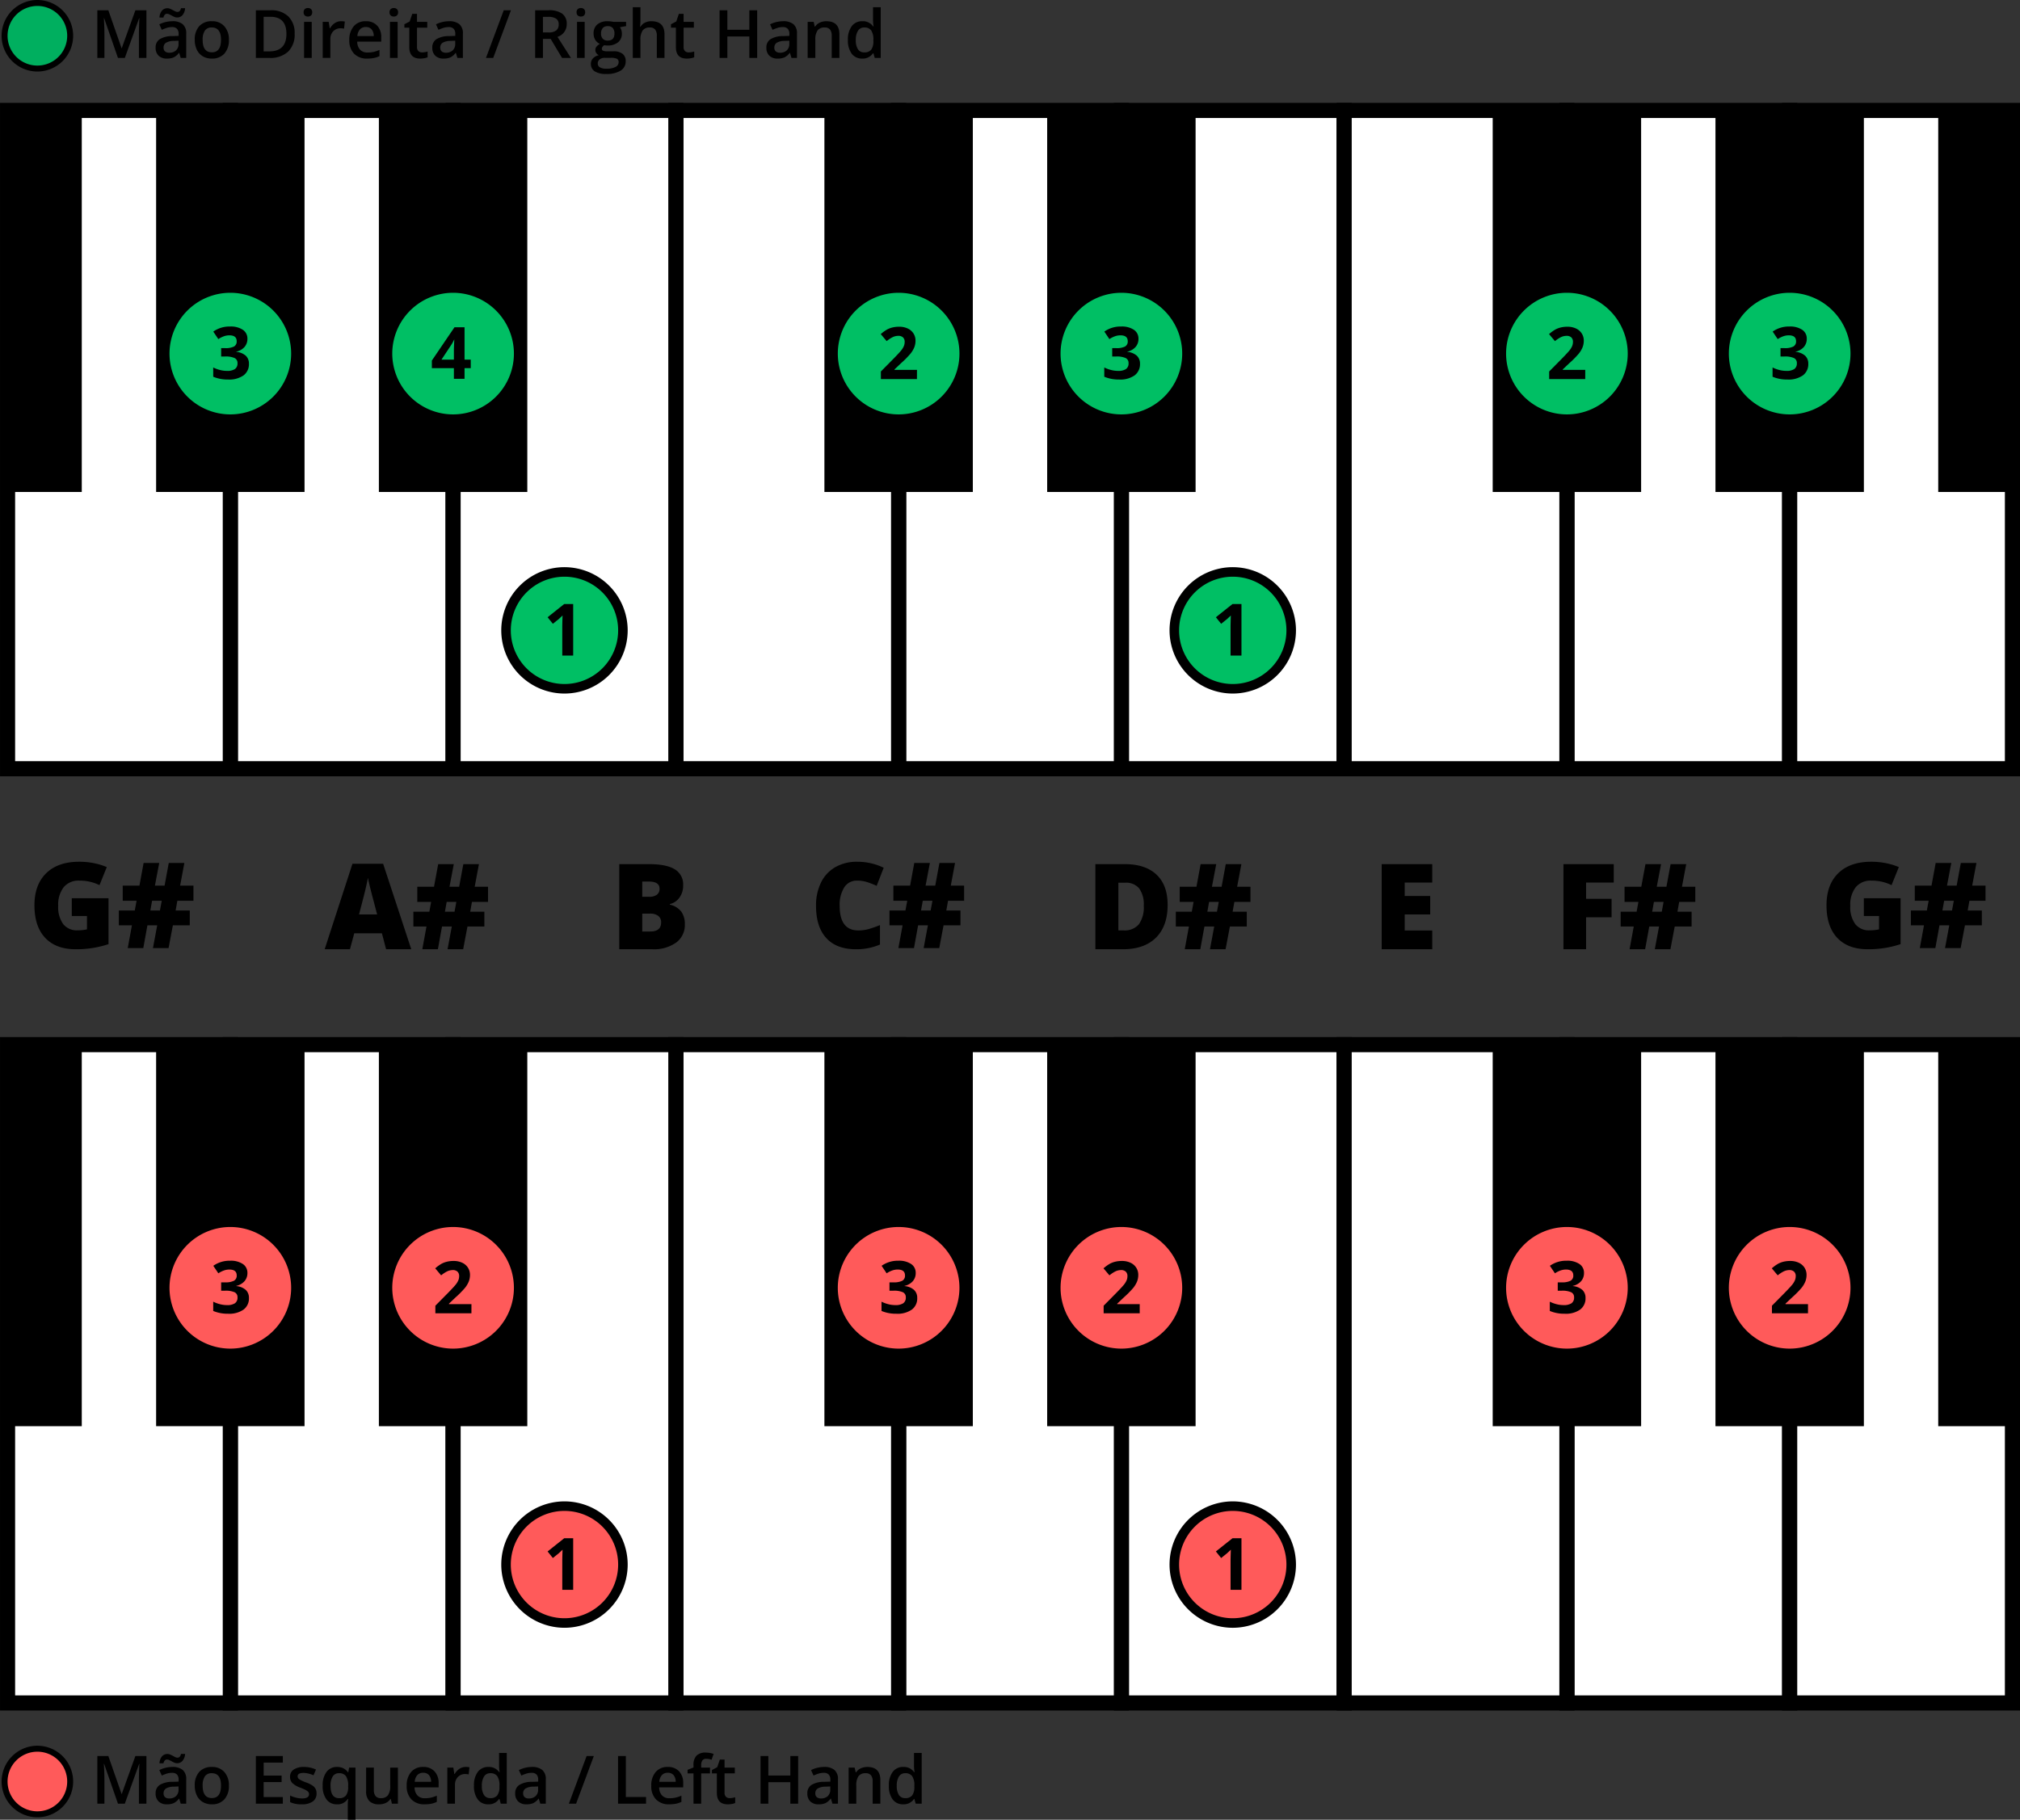 <svg xmlns="http://www.w3.org/2000/svg" width="580" height="522.614"><rect width="100%" height="100%" fill="#333333" stroke="none"/><g transform="translate(776.86 -673.109)"><circle cx="9.417" cy="9.417" r="9.417" transform="translate(-775.545 1175.334)" fill="#ff5a5a"/><path d="M-766.127 1176.19a8.561 8.561 0 0 1 8.561 8.561 8.561 8.561 0 0 1-8.561 8.561 8.561 8.561 0 0 1-8.561-8.561 8.561 8.561 0 0 1 8.561-8.561m0-1.712a10.284 10.284 0 0 0-10.273 10.273 10.284 10.284 0 0 0 10.273 10.273 10.285 10.285 0 0 0 10.273-10.273 10.285 10.285 0 0 0-10.273-10.273ZM-742.992 1191.116l-3.97-11.433h-.075q.159 2.547.159 4.775v6.658h-2.032v-13.69h3.156l3.8 10.89h.056l3.914-10.89h3.165v13.69h-2.153v-6.77q0-1.02.051-2.659t.089-1.986h-.075l-4.11 11.415ZM-724.967 1191.116l-.44-1.442h-.075a4.251 4.251 0 0 1-1.508 1.287 4.764 4.764 0 0 1-1.947.342 3.3 3.3 0 0 1-2.383-.824 3.079 3.079 0 0 1-.857-2.332 2.736 2.736 0 0 1 1.189-2.415 6.855 6.855 0 0 1 3.624-.89l1.788-.056v-.553a2.1 2.1 0 0 0-.463-1.484 1.9 1.9 0 0 0-1.438-.491 4.972 4.972 0 0 0-1.526.234 11.516 11.516 0 0 0-1.4.552l-.712-1.573a7.666 7.666 0 0 1 1.845-.669 8.48 8.48 0 0 1 1.891-.23 4.475 4.475 0 0 1 2.982.862 3.372 3.372 0 0 1 1.007 2.706v6.976Zm-1.049-11.621a1.929 1.929 0 0 1-.772-.163q-.379-.164-.745-.366a13.056 13.056 0 0 0-.711-.365 1.563 1.563 0 0 0-.665-.164q-.759 0-1.021 1.077h-1.142a3.33 3.33 0 0 1 .725-1.985 2.016 2.016 0 0 1 1.569-.683 1.988 1.988 0 0 1 .786.163 7.982 7.982 0 0 1 .749.366c.244.134.479.256.707.365a1.529 1.529 0 0 0 .661.164c.492 0 .824-.359.992-1.077h1.17a3.4 3.4 0 0 1-.72 1.962 1.991 1.991 0 0 1-1.583.706Zm-2.228 10.122a2.728 2.728 0 0 0 1.924-.669 2.428 2.428 0 0 0 .725-1.877v-.9l-1.329.056a4.536 4.536 0 0 0-2.261.52 1.576 1.576 0 0 0-.707 1.418 1.383 1.383 0 0 0 .412 1.072 1.767 1.767 0 0 0 1.236.38ZM-711.137 1185.919a5.653 5.653 0 0 1-1.3 3.961 4.663 4.663 0 0 1-3.623 1.423 4.963 4.963 0 0 1-2.566-.656 4.323 4.323 0 0 1-1.714-1.882 6.4 6.4 0 0 1-.6-2.846 5.616 5.616 0 0 1 1.292-3.933 4.689 4.689 0 0 1 3.643-1.414 4.564 4.564 0 0 1 3.558 1.447 5.593 5.593 0 0 1 1.31 3.9Zm-7.538 0q0 3.587 2.65 3.586 2.622 0 2.622-3.586 0-3.549-2.641-3.549a2.249 2.249 0 0 0-2.008.918 4.663 4.663 0 0 0-.623 2.631ZM-695.65 1191.116h-7.744v-13.69h7.744v1.892h-5.506v3.726H-696v1.873h-5.16v4.3h5.506ZM-685.968 1188.166a2.712 2.712 0 0 1-1.1 2.327 5.293 5.293 0 0 1-3.165.81 7.477 7.477 0 0 1-3.324-.627v-1.9a8.154 8.154 0 0 0 3.4.842q2.031 0 2.032-1.226a.973.973 0 0 0-.225-.656 2.693 2.693 0 0 0-.739-.543 12.879 12.879 0 0 0-1.433-.636 6.645 6.645 0 0 1-2.421-1.386 2.567 2.567 0 0 1-.632-1.8 2.363 2.363 0 0 1 1.073-2.065 5.083 5.083 0 0 1 2.916-.735 8.259 8.259 0 0 1 3.455.74l-.711 1.657a7.691 7.691 0 0 0-2.819-.693q-1.742 0-1.741.993a1 1 0 0 0 .454.824 9.916 9.916 0 0 0 1.98.927 9.081 9.081 0 0 1 1.864.908 2.716 2.716 0 0 1 .861.951 2.753 2.753 0 0 1 .275 1.288ZM-680.116 1191.3a3.584 3.584 0 0 1-3.006-1.409 6.32 6.32 0 0 1-1.086-3.938 6.32 6.32 0 0 1 1.1-3.956 3.638 3.638 0 0 1 3.043-1.428 4.091 4.091 0 0 1 1.747.361 3.659 3.659 0 0 1 1.381 1.184h.075l.243-1.357h1.826v14.963H-677v-4.392c0-.275.012-.565.038-.871s.047-.54.065-.7h-.121a3.394 3.394 0 0 1-3.098 1.543Zm.628-1.76a2.331 2.331 0 0 0 1.989-.8 4 4 0 0 0 .6-2.42v-.347a4.746 4.746 0 0 0-.622-2.762 2.333 2.333 0 0 0-2.009-.843 2.022 2.022 0 0 0-1.8.936 4.879 4.879 0 0 0-.618 2.688q.006 3.55 2.46 3.551ZM-664.338 1191.116l-.309-1.358h-.113a3.122 3.122 0 0 1-1.306 1.133 4.364 4.364 0 0 1-1.933.412 3.8 3.8 0 0 1-2.809-.936 3.882 3.882 0 0 1-.927-2.838v-6.769h2.219v6.386a2.766 2.766 0 0 0 .487 1.783 1.855 1.855 0 0 0 1.526.6 2.427 2.427 0 0 0 2.036-.829 4.564 4.564 0 0 0 .651-2.776v-5.159h2.21v10.356ZM-654.947 1191.3a5.011 5.011 0 0 1-3.778-1.409 5.351 5.351 0 0 1-1.362-3.881 5.866 5.866 0 0 1 1.264-3.989 4.365 4.365 0 0 1 3.474-1.452 4.271 4.271 0 0 1 3.24 1.246 4.761 4.761 0 0 1 1.189 3.427v1.189h-6.9a3.4 3.4 0 0 0 .814 2.317 2.838 2.838 0 0 0 2.163.81 7.943 7.943 0 0 0 1.709-.173 9.053 9.053 0 0 0 1.7-.576v1.789a6.788 6.788 0 0 1-1.63.543 10.005 10.005 0 0 1-1.883.159Zm-.4-9.064a2.207 2.207 0 0 0-1.681.665 3.168 3.168 0 0 0-.754 1.938h4.7a2.872 2.872 0 0 0-.618-1.943 2.115 2.115 0 0 0-1.649-.657ZM-643.167 1180.572a5.317 5.317 0 0 1 1.095.094l-.215 2.051a4.152 4.152 0 0 0-.974-.113 2.813 2.813 0 0 0-2.139.862 3.11 3.11 0 0 0-.82 2.238v5.412h-2.2v-10.356h1.723l.29 1.825h.112a4.1 4.1 0 0 1 1.344-1.47 3.2 3.2 0 0 1 1.784-.543ZM-636.66 1191.3a3.605 3.605 0 0 1-3.024-1.405 6.312 6.312 0 0 1-1.086-3.942 6.329 6.329 0 0 1 1.1-3.965 3.64 3.64 0 0 1 3.048-1.419 3.572 3.572 0 0 1 3.109 1.508h.112a13.207 13.207 0 0 1-.159-1.761v-3.773h2.21v14.57h-1.723l-.384-1.358h-.1a3.52 3.52 0 0 1-3.103 1.545Zm.59-1.779a2.4 2.4 0 0 0 1.976-.763 4.023 4.023 0 0 0 .637-2.477v-.309a4.644 4.644 0 0 0-.637-2.781 2.363 2.363 0 0 0-1.994-.824 2.024 2.024 0 0 0-1.789.941 4.819 4.819 0 0 0-.627 2.683 4.7 4.7 0 0 0 .608 2.626 2.054 2.054 0 0 0 1.826.907ZM-621.725 1191.116l-.44-1.442h-.075a4.249 4.249 0 0 1-1.507 1.287 4.769 4.769 0 0 1-1.948.342 3.3 3.3 0 0 1-2.383-.824 3.083 3.083 0 0 1-.857-2.332 2.734 2.734 0 0 1 1.19-2.415 6.851 6.851 0 0 1 3.623-.89l1.789-.056v-.553a2.1 2.1 0 0 0-.464-1.484 1.892 1.892 0 0 0-1.437-.491 4.967 4.967 0 0 0-1.526.234 11.593 11.593 0 0 0-1.4.552l-.712-1.573a7.681 7.681 0 0 1 1.845-.669 8.487 8.487 0 0 1 1.891-.23 4.48 4.48 0 0 1 2.983.862 3.372 3.372 0 0 1 1.006 2.706v6.976Zm-3.277-1.5a2.727 2.727 0 0 0 1.924-.669 2.425 2.425 0 0 0 .726-1.877v-.9l-1.33.056a4.542 4.542 0 0 0-2.261.52 1.576 1.576 0 0 0-.707 1.418 1.383 1.383 0 0 0 .412 1.072 1.767 1.767 0 0 0 1.238.381ZM-606.35 1177.426l-5.094 13.69h-2.078l5.1-13.69ZM-599.4 1191.116v-13.69h2.238v11.77h5.8v1.92ZM-584.72 1191.3a5.01 5.01 0 0 1-3.778-1.409 5.352 5.352 0 0 1-1.363-3.881 5.867 5.867 0 0 1 1.265-3.989 4.363 4.363 0 0 1 3.473-1.452 4.27 4.27 0 0 1 3.24 1.246 4.756 4.756 0 0 1 1.189 3.427v1.189h-6.9a3.4 3.4 0 0 0 .815 2.317 2.838 2.838 0 0 0 2.163.81 7.956 7.956 0 0 0 1.709-.173 9.045 9.045 0 0 0 1.7-.576v1.789a6.8 6.8 0 0 1-1.629.543 10.012 10.012 0 0 1-1.884.159Zm-.4-9.064a2.206 2.206 0 0 0-1.68.665 3.162 3.162 0 0 0-.754 1.938h4.7a2.862 2.862 0 0 0-.618-1.943 2.115 2.115 0 0 0-1.651-.657ZM-573 1182.426h-2.528v8.69h-2.21v-8.69h-1.7v-1.03l1.7-.674v-.674a3.765 3.765 0 0 1 .862-2.72 3.521 3.521 0 0 1 2.631-.885 7.027 7.027 0 0 1 2.285.384l-.581 1.667a5.065 5.065 0 0 0-1.554-.263 1.264 1.264 0 0 0-1.091.464 2.333 2.333 0 0 0-.342 1.39v.675H-573ZM-567.379 1189.524a5.342 5.342 0 0 0 1.611-.253v1.657a4.345 4.345 0 0 1-.941.267 6.466 6.466 0 0 1-1.194.108q-3.127 0-3.127-3.3v-5.581h-1.414v-.974l1.517-.805.749-2.191h1.357v2.3h2.95v1.666h-2.95v5.544a1.557 1.557 0 0 0 .4 1.175 1.455 1.455 0 0 0 1.042.387ZM-547.687 1191.116h-2.247v-6.171h-6.311v6.171h-2.238v-13.69h2.238v5.6h6.311v-5.6h2.247ZM-537.837 1191.116l-.44-1.442h-.075a4.249 4.249 0 0 1-1.507 1.287 4.769 4.769 0 0 1-1.948.342 3.3 3.3 0 0 1-2.383-.824 3.083 3.083 0 0 1-.857-2.332 2.734 2.734 0 0 1 1.19-2.415 6.851 6.851 0 0 1 3.623-.89l1.789-.056v-.553a2.1 2.1 0 0 0-.464-1.484 1.892 1.892 0 0 0-1.437-.491 4.972 4.972 0 0 0-1.526.234 11.593 11.593 0 0 0-1.4.552l-.712-1.573a7.681 7.681 0 0 1 1.845-.669 8.488 8.488 0 0 1 1.892-.23 4.479 4.479 0 0 1 2.982.862 3.372 3.372 0 0 1 1.006 2.706v6.976Zm-3.277-1.5a2.727 2.727 0 0 0 1.924-.669 2.425 2.425 0 0 0 .726-1.877v-.9l-1.33.056a4.542 4.542 0 0 0-2.261.52 1.578 1.578 0 0 0-.707 1.418 1.383 1.383 0 0 0 .412 1.072 1.767 1.767 0 0 0 1.236.381ZM-524.082 1191.116h-2.209v-6.368a2.788 2.788 0 0 0-.483-1.788 1.865 1.865 0 0 0-1.531-.59 2.435 2.435 0 0 0-2.041.824 4.547 4.547 0 0 0-.646 2.762v5.16h-2.2v-10.356h1.723l.309 1.357h.112a3.058 3.058 0 0 1 1.33-1.142 4.455 4.455 0 0 1 1.91-.4q3.726 0 3.726 3.793ZM-517.527 1191.3a3.607 3.607 0 0 1-3.025-1.405 6.312 6.312 0 0 1-1.086-3.942 6.336 6.336 0 0 1 1.1-3.965 3.641 3.641 0 0 1 3.048-1.419 3.571 3.571 0 0 1 3.109 1.508h.112a13.207 13.207 0 0 1-.159-1.761v-3.773h2.21v14.57h-1.723l-.384-1.358h-.1a3.518 3.518 0 0 1-3.102 1.545Zm.59-1.779a2.393 2.393 0 0 0 1.975-.763 4.023 4.023 0 0 0 .637-2.477v-.309a4.637 4.637 0 0 0-.637-2.781 2.362 2.362 0 0 0-1.994-.824 2.023 2.023 0 0 0-1.788.941 4.818 4.818 0 0 0-.628 2.683 4.7 4.7 0 0 0 .609 2.626 2.052 2.052 0 0 0 1.826.907Z"/><path fill="#fff" d="M-710.726 973.124h63.962v189.067h-63.962z"/><path d="M-644.593 1164.363h-68.3v-193.41h68.3Zm-63.962-4.344h59.619V975.3h-59.619Z"/><path fill="#fff" d="M-454.879 973.124h63.962v189.067h-63.962z"/><path d="M-388.745 1164.363h-68.306v-193.41h68.306Zm-63.962-4.344h59.619V975.3h-59.619Z"/><path fill="#fff" d="M-326.955 973.124h63.962v189.067h-63.962z"/><path d="M-260.821 1164.363h-68.306v-193.41h68.306Zm-63.962-4.344h59.618V975.3h-59.618Z"/><path fill="#fff" d="M-518.841 973.124h63.962v189.067h-63.962z"/><path d="M-452.707 1164.363h-68.305v-193.41h68.305Zm-63.962-4.344h59.618V975.3h-59.618Z"/><path d="M-476.186 973.124h42.615v109.58h-42.615z"/><path fill="#fff" d="M-774.688 973.124h63.962v189.067h-63.962z"/><path d="M-708.555 1164.363h-68.3v-193.41h68.3Zm-63.962-4.344h59.617V975.3h-59.619Z"/><path fill="#fff" d="M-582.803 973.124h63.962v189.067h-63.962z"/><path d="M-516.669 1164.363h-68.3v-193.41h68.3Zm-63.962-4.344h59.619V975.3h-59.619ZM-732.034 973.124h42.615v109.58h-42.615z"/><path fill="#fff" d="M-390.917 973.124h63.962v189.067h-63.962z"/><path d="M-324.783 1164.363h-68.305v-193.41h68.305Zm-63.962-4.344h59.618V975.3h-59.618Z"/><path fill="#fff" d="M-646.764 973.124h63.962v189.067h-63.962z"/><path d="M-580.631 1164.363h-68.3v-193.41h68.3Zm-63.962-4.344h59.619V975.3h-59.619ZM-348.262 973.124h42.615v109.58h-42.615z"/><path d="M-668.072 973.124h42.615v109.58h-42.615zM-540.148 973.124h42.615v109.58h-42.615zM-774.688 973.124h21.307v109.58h-21.307z"/><path fill="#fff" d="M-262.993 973.124h63.962v189.067h-63.962z"/><path d="M-196.86 1164.363h-68.305v-193.41h68.305Zm-63.961-4.344h59.621V975.3h-59.618Z"/><path d="M-284.3 973.124h42.615v109.58H-284.3zM-220.338 973.124h21.307v109.58h-21.307z"/><circle cx="16.437" cy="16.437" r="16.437" transform="translate(-279.43 1026.524)" fill="#ff5a5a"/><path d="M-262.993 1027.551a15.411 15.411 0 0 1 15.41 15.41 15.41 15.41 0 0 1-15.41 15.41 15.41 15.41 0 0 1-15.41-15.41 15.41 15.41 0 0 1 15.41-15.41m0-2.054a17.483 17.483 0 0 0-17.464 17.464 17.484 17.484 0 0 0 17.464 17.465 17.484 17.484 0 0 0 17.464-17.465 17.483 17.483 0 0 0-17.464-17.464Z" fill="#ff5a5a"/><path d="M-257.73 1050.274h-10.356v-2.174l3.719-3.76q1.652-1.692 2.158-2.345a5.166 5.166 0 0 0 .73-1.212 3.066 3.066 0 0 0 .223-1.154 1.681 1.681 0 0 0-.492-1.327 1.907 1.907 0 0 0-1.312-.436 3.778 3.778 0 0 0-1.672.394 8.741 8.741 0 0 0-1.692 1.125l-1.7-2.015a11.073 11.073 0 0 1 1.814-1.318 6.622 6.622 0 0 1 1.57-.593 8.028 8.028 0 0 1 1.9-.207 5.651 5.651 0 0 1 2.452.506 3.911 3.911 0 0 1 1.652 1.419 3.763 3.763 0 0 1 .588 2.087 5.122 5.122 0 0 1-.36 1.92 7.405 7.405 0 0 1-1.115 1.84 27.358 27.358 0 0 1-2.659 2.684l-1.906 1.794v.142h6.455Z"/><circle cx="16.437" cy="16.437" r="16.437" transform="translate(-343.392 1026.524)" fill="#ff5a5a"/><path d="M-326.955 1027.551a15.41 15.41 0 0 1 15.41 15.41 15.41 15.41 0 0 1-15.41 15.41 15.41 15.41 0 0 1-15.41-15.41 15.41 15.41 0 0 1 15.41-15.41m0-2.054a17.483 17.483 0 0 0-17.464 17.464 17.484 17.484 0 0 0 17.464 17.465 17.484 17.484 0 0 0 17.464-17.465 17.483 17.483 0 0 0-17.464-17.464Z" fill="#ff5a5a"/><path d="M-322.049 1038.707a3.484 3.484 0 0 1-.841 2.361 4.36 4.36 0 0 1-2.361 1.338v.06a4.726 4.726 0 0 1 2.716 1.09 3.056 3.056 0 0 1 .922 2.336 3.958 3.958 0 0 1-1.55 3.328 7.146 7.146 0 0 1-4.428 1.19 10.741 10.741 0 0 1-4.276-.8v-2.664a9.687 9.687 0 0 0 1.894.709 8 8 0 0 0 2.048.273 3.986 3.986 0 0 0 2.29-.527 1.936 1.936 0 0 0 .739-1.693 1.528 1.528 0 0 0-.851-1.478 6.292 6.292 0 0 0-2.716-.436h-1.124v-2.4h1.145a5.322 5.322 0 0 0 2.518-.452 1.627 1.627 0 0 0 .8-1.545q0-1.681-2.107-1.681a4.8 4.8 0 0 0-1.485.243 7.273 7.273 0 0 0-1.677.84l-1.449-2.157a8.049 8.049 0 0 1 4.833-1.46 6.236 6.236 0 0 1 3.633.932 2.992 2.992 0 0 1 1.327 2.593Z"/><circle cx="16.779" cy="16.779" r="16.779" transform="translate(-439.677 1105.668)" fill="#ff5a5a"/><path d="M-422.9 1107.038a15.41 15.41 0 0 1 15.41 15.41 15.41 15.41 0 0 1-15.41 15.41 15.409 15.409 0 0 1-15.409-15.41 15.409 15.409 0 0 1 15.409-15.41m0-2.739a18.169 18.169 0 0 0-18.149 18.149A18.169 18.169 0 0 0-422.9 1140.6a18.17 18.17 0 0 0 18.15-18.149 18.17 18.17 0 0 0-18.15-18.151Z"/><path d="M-420.4 1129.695h-3.131v-8.571l.03-1.409.051-1.539q-.78.778-1.085 1.023l-1.7 1.367-1.509-1.885 4.772-3.8h2.574Z"/><circle cx="16.437" cy="16.437" r="16.437" transform="translate(-471.316 1026.524)" fill="#ff5a5a"/><path d="M-454.879 1027.551a15.41 15.41 0 0 1 15.41 15.41 15.41 15.41 0 0 1-15.41 15.41 15.409 15.409 0 0 1-15.409-15.41 15.41 15.41 0 0 1 15.409-15.41m0-2.054a17.483 17.483 0 0 0-17.464 17.464 17.484 17.484 0 0 0 17.464 17.465 17.485 17.485 0 0 0 17.465-17.465 17.484 17.484 0 0 0-17.465-17.464Z" fill="#ff5a5a"/><path d="M-449.616 1050.274h-10.355v-2.174l3.718-3.76q1.651-1.692 2.159-2.345a5.2 5.2 0 0 0 .729-1.212 3.066 3.066 0 0 0 .223-1.154 1.681 1.681 0 0 0-.492-1.327 1.907 1.907 0 0 0-1.312-.436 3.779 3.779 0 0 0-1.672.394 8.742 8.742 0 0 0-1.692 1.125l-1.7-2.015a11.072 11.072 0 0 1 1.814-1.318 6.621 6.621 0 0 1 1.57-.593 8.036 8.036 0 0 1 1.906-.207 5.646 5.646 0 0 1 2.451.506 3.911 3.911 0 0 1 1.652 1.419 3.763 3.763 0 0 1 .588 2.087 5.123 5.123 0 0 1-.36 1.92 7.4 7.4 0 0 1-1.114 1.84 27.511 27.511 0 0 1-2.66 2.684l-1.906 1.794v.142h6.455Z"/><circle cx="16.437" cy="16.437" r="16.437" transform="translate(-535.278 1026.524)" fill="#ff5a5a"/><path d="M-518.841 1027.551a15.41 15.41 0 0 1 15.41 15.41 15.41 15.41 0 0 1-15.41 15.41 15.409 15.409 0 0 1-15.409-15.41 15.41 15.41 0 0 1 15.409-15.41m0-2.054a17.483 17.483 0 0 0-17.464 17.464 17.484 17.484 0 0 0 17.464 17.465 17.485 17.485 0 0 0 17.465-17.465 17.484 17.484 0 0 0-17.465-17.464Z" fill="#ff5a5a"/><path d="M-513.935 1038.707a3.485 3.485 0 0 1-.841 2.361 4.36 4.36 0 0 1-2.361 1.338v.06a4.726 4.726 0 0 1 2.716 1.09 3.052 3.052 0 0 1 .922 2.336 3.958 3.958 0 0 1-1.55 3.328 7.144 7.144 0 0 1-4.428 1.19 10.741 10.741 0 0 1-4.276-.8v-2.664a9.672 9.672 0 0 0 1.9.709 7.987 7.987 0 0 0 2.047.273 3.986 3.986 0 0 0 2.29-.527 1.936 1.936 0 0 0 .739-1.693 1.528 1.528 0 0 0-.851-1.478 6.292 6.292 0 0 0-2.716-.436h-1.124v-2.4h1.145a5.32 5.32 0 0 0 2.518-.452 1.627 1.627 0 0 0 .795-1.545q0-1.681-2.107-1.681a4.8 4.8 0 0 0-1.485.243 7.273 7.273 0 0 0-1.677.84l-1.449-2.157a8.049 8.049 0 0 1 4.833-1.46 6.236 6.236 0 0 1 3.633.932 2.992 2.992 0 0 1 1.327 2.593Z"/><circle cx="16.779" cy="16.779" r="16.779" transform="translate(-631.563 1105.668)" fill="#ff5a5a"/><path d="M-614.784 1107.038a15.41 15.41 0 0 1 15.41 15.41 15.41 15.41 0 0 1-15.41 15.41 15.409 15.409 0 0 1-15.409-15.41 15.409 15.409 0 0 1 15.409-15.41m0-2.739a18.169 18.169 0 0 0-18.149 18.149 18.169 18.169 0 0 0 18.149 18.149 18.17 18.17 0 0 0 18.15-18.149 18.17 18.17 0 0 0-18.15-18.149Z"/><path d="M-612.283 1129.695h-3.131v-8.571l.03-1.409.051-1.539q-.78.778-1.085 1.023l-1.7 1.367-1.509-1.885 4.772-3.8h2.574Z"/><circle cx="16.437" cy="16.437" r="16.437" transform="translate(-663.201 1026.524)" fill="#ff5a5a"/><path d="M-646.764 1027.551a15.41 15.41 0 0 1 15.409 15.41 15.409 15.409 0 0 1-15.409 15.41 15.41 15.41 0 0 1-15.41-15.41 15.41 15.41 0 0 1 15.41-15.41m0-2.054a17.484 17.484 0 0 0-17.465 17.464 17.485 17.485 0 0 0 17.465 17.465 17.485 17.485 0 0 0 17.464-17.465 17.484 17.484 0 0 0-17.464-17.464Z" fill="#ff5a5a"/><path d="M-641.5 1050.274h-10.356v-2.174l3.718-3.76q1.651-1.692 2.159-2.345a5.161 5.161 0 0 0 .729-1.212 3.066 3.066 0 0 0 .223-1.154 1.681 1.681 0 0 0-.492-1.327 1.9 1.9 0 0 0-1.311-.436 3.775 3.775 0 0 0-1.672.394 8.711 8.711 0 0 0-1.692 1.125l-1.7-2.015a11.068 11.068 0 0 1 1.813-1.318 6.629 6.629 0 0 1 1.571-.593 8.022 8.022 0 0 1 1.905-.207 5.651 5.651 0 0 1 2.452.506 3.911 3.911 0 0 1 1.652 1.419 3.77 3.77 0 0 1 .587 2.087 5.1 5.1 0 0 1-.36 1.92 7.37 7.37 0 0 1-1.114 1.84 27.394 27.394 0 0 1-2.66 2.684l-1.9 1.794v.142h6.455Z"/><circle cx="16.437" cy="16.437" r="16.437" transform="translate(-727.163 1026.524)" fill="#ff5a5a"/><path d="M-710.726 1027.551a15.41 15.41 0 0 1 15.409 15.41 15.409 15.409 0 0 1-15.409 15.41 15.41 15.41 0 0 1-15.41-15.41 15.41 15.41 0 0 1 15.41-15.41m0-2.054a17.484 17.484 0 0 0-17.465 17.464 17.485 17.485 0 0 0 17.465 17.465 17.484 17.484 0 0 0 17.464-17.465 17.483 17.483 0 0 0-17.464-17.464Z" fill="#ff5a5a"/><path d="M-705.82 1038.707a3.484 3.484 0 0 1-.841 2.361 4.364 4.364 0 0 1-2.361 1.338v.06a4.729 4.729 0 0 1 2.716 1.09 3.056 3.056 0 0 1 .922 2.336 3.956 3.956 0 0 1-1.551 3.328 7.142 7.142 0 0 1-4.428 1.19 10.736 10.736 0 0 1-4.275-.8v-2.664a9.64 9.64 0 0 0 1.894.709 7.988 7.988 0 0 0 2.047.273 3.984 3.984 0 0 0 2.29-.527 1.934 1.934 0 0 0 .74-1.693 1.527 1.527 0 0 0-.852-1.478 6.284 6.284 0 0 0-2.715-.436h-1.125v-2.4h1.145a5.32 5.32 0 0 0 2.518-.452 1.628 1.628 0 0 0 .8-1.545q0-1.681-2.108-1.681a4.8 4.8 0 0 0-1.484.243 7.235 7.235 0 0 0-1.677.84l-1.449-2.157a8.049 8.049 0 0 1 4.833-1.46 6.24 6.24 0 0 1 3.633.932 2.992 2.992 0 0 1 1.328 2.593ZM-241.7 931.082h10.551v13.176a29 29 0 0 1-9.447 1.471q-5.652 0-8.737-3.277t-3.085-9.347q0-5.919 3.378-9.213t9.464-3.294a20.925 20.925 0 0 1 4.355.435 18.451 18.451 0 0 1 3.57 1.1l-2.09 5.184a12.92 12.92 0 0 0-5.8-1.3 5.518 5.518 0 0 0-4.473 1.881 8.14 8.14 0 0 0-1.58 5.375 8.24 8.24 0 0 0 1.43 5.226 4.955 4.955 0 0 0 4.121 1.8 12.129 12.129 0 0 0 2.709-.284v-3.829h-4.366ZM-211.382 931.8l-.5 2.809h4.063v4.247h-4.849l-1.237 6.538h-4.481l1.22-6.538h-2.809l-1.187 6.538h-4.464l1.2-6.538h-3.763v-4.246h4.582l.518-2.809h-3.979v-4.347h4.8l1.2-6.505h4.482l-1.238 6.505h2.776l1.2-6.505h4.481l-1.221 6.505h3.829v4.346Zm-7.759 2.809h2.759l.518-2.809h-2.775ZM-321.451 945.729h-6.5v-24.445h14.446v5.3h-7.942v4.665h7.324v5.3h-7.324ZM-294.715 932.135l-.5 2.809h4.063v4.247H-296l-1.237 6.538h-4.482l1.221-6.538h-2.809l-1.187 6.538h-4.465l1.2-6.538h-3.762v-4.247h4.582l.518-2.809h-3.98v-4.347h4.8l1.2-6.5h4.481l-1.237 6.5h2.776l1.2-6.5h4.482l-1.221 6.5h3.829v4.347Zm-7.758 2.809h2.759l.518-2.809h-2.775ZM-365.623 945.729h-14.514v-24.445h14.514v5.3h-7.909v3.846h7.323v5.3h-7.323v4.615h7.909ZM-441.6 932.988q0 6.12-3.368 9.431t-9.473 3.31h-7.909v-24.445h8.461q5.885 0 9.088 3.009t3.201 8.695Zm-6.855.234a7.78 7.78 0 0 0-1.329-4.983 4.919 4.919 0 0 0-4.038-1.621h-1.923v13.694h1.471a5.323 5.323 0 0 0 4.414-1.748 8.434 8.434 0 0 0 1.406-5.342ZM-422.437 932.135l-.5 2.809h4.063v4.247h-4.849l-1.238 6.538h-4.481l1.221-6.538h-2.809l-1.187 6.538h-4.465l1.2-6.538h-3.762v-4.247h4.581l.519-2.809h-3.98v-4.347h4.8l1.2-6.5h4.481l-1.237 6.5h2.775l1.2-6.5h4.481l-1.22 6.5h3.829v4.347Zm-7.758 2.809h2.759l.518-2.809h-2.776ZM-530.766 926.016a4.21 4.21 0 0 0-3.679 1.931 9.322 9.322 0 0 0-1.321 5.325q0 7.058 5.367 7.056a11 11 0 0 0 3.144-.451 31.439 31.439 0 0 0 3.06-1.087v5.585a16.935 16.935 0 0 1-6.923 1.354q-5.534 0-8.486-3.21t-2.95-9.28a14.8 14.8 0 0 1 1.43-6.672 10.216 10.216 0 0 1 4.113-4.422 12.417 12.417 0 0 1 6.311-1.545 17.392 17.392 0 0 1 7.574 1.722l-2.023 5.2a22.87 22.87 0 0 0-2.709-1.07 9.492 9.492 0 0 0-2.908-.436ZM-504.649 931.8l-.5 2.809h4.063v4.247h-4.849l-1.238 6.538h-4.481l1.221-6.538h-2.809l-1.187 6.538h-4.471l1.2-6.538h-3.762v-4.246h4.581l.519-2.809h-3.98v-4.347h4.8l1.2-6.505h4.481l-1.237 6.505h2.775l1.2-6.505h4.481l-1.22 6.505h3.829v4.346Zm-7.758 2.809h2.759l.518-2.809h-2.776ZM-599.05 921.284h8.527q4.983 0 7.4 1.479a5.018 5.018 0 0 1 2.416 4.607 5.825 5.825 0 0 1-1.053 3.511 4.7 4.7 0 0 1-2.776 1.873v.167a5.691 5.691 0 0 1 3.294 2.007 6.054 6.054 0 0 1 1.02 3.645 6.242 6.242 0 0 1-2.5 5.242 10.945 10.945 0 0 1-6.813 1.914h-9.514Zm6.6 9.38h1.989a3.6 3.6 0 0 0 2.2-.585 2.04 2.04 0 0 0 .778-1.739q0-2.057-3.11-2.057h-1.856Zm0 4.832v5.133h2.324q3.093 0 3.093-2.608a2.246 2.246 0 0 0-.827-1.873 3.82 3.82 0 0 0-2.4-.652ZM-666 945.729l-1.2-4.581h-7.942l-1.238 4.581h-7.256l7.975-24.546h8.812l8.076 24.546Zm-2.575-10-1.053-4.013q-.369-1.336-.895-3.461t-.694-3.043q-.15.853-.593 2.809t-1.965 7.708ZM-641.35 932.135l-.5 2.809h4.064v4.247h-4.849l-1.238 6.538h-4.481l1.221-6.538h-2.809l-1.187 6.538h-4.471l1.2-6.538h-3.762v-4.247h4.581l.519-2.809h-3.98v-4.347h4.8l1.2-6.5h4.481l-1.237 6.5h2.775l1.2-6.5h4.481l-1.22 6.5h3.829v4.347Zm-7.758 2.809h2.759l.518-2.809h-2.776ZM-756.251 931.082h10.551v13.176a29 29 0 0 1-9.447 1.471q-5.652 0-8.737-3.277t-3.085-9.347q0-5.919 3.378-9.213t9.464-3.294a20.926 20.926 0 0 1 4.355.435 18.45 18.45 0 0 1 3.57 1.1l-2.09 5.184a12.917 12.917 0 0 0-5.8-1.3 5.518 5.518 0 0 0-4.473 1.881 8.14 8.14 0 0 0-1.58 5.375 8.246 8.246 0 0 0 1.43 5.226 4.957 4.957 0 0 0 4.122 1.8 12.126 12.126 0 0 0 2.708-.284v-3.829h-4.364ZM-725.936 931.8l-.5 2.809h4.063v4.247h-4.849l-1.237 6.538h-4.481l1.22-6.538h-2.809l-1.187 6.538h-4.464l1.2-6.538h-3.762v-4.246h4.581l.518-2.809h-3.979v-4.347h4.8l1.2-6.505h4.481l-1.238 6.505h2.776l1.2-6.505h4.481l-1.221 6.505h3.829v4.346Zm-7.759 2.809h2.759l.519-2.809h-2.776Z"/><circle cx="9.417" cy="9.417" r="9.417" transform="translate(-775.545 673.965)" fill="#00af5f"/><path d="M-766.127 674.821a8.561 8.561 0 0 1 8.561 8.561 8.561 8.561 0 0 1-8.561 8.561 8.561 8.561 0 0 1-8.561-8.561 8.561 8.561 0 0 1 8.561-8.561m0-1.712a10.285 10.285 0 0 0-10.273 10.273 10.284 10.284 0 0 0 10.273 10.273 10.285 10.285 0 0 0 10.273-10.273 10.285 10.285 0 0 0-10.273-10.273ZM-742.992 689.746l-3.97-11.432h-.075q.159 2.547.159 4.775v6.657h-2.032v-13.689h3.156l3.8 10.89h.056l3.914-10.89h3.165v13.689h-2.153v-6.769q0-1.02.051-2.66t.089-1.985h-.075l-4.11 11.414ZM-724.967 689.746l-.44-1.442h-.075a4.248 4.248 0 0 1-1.508 1.289 4.78 4.78 0 0 1-1.947.341 3.3 3.3 0 0 1-2.383-.824 3.079 3.079 0 0 1-.857-2.332 2.738 2.738 0 0 1 1.189-2.416 6.866 6.866 0 0 1 3.624-.889l1.788-.056v-.553a2.091 2.091 0 0 0-.463-1.483 1.892 1.892 0 0 0-1.438-.493 4.969 4.969 0 0 0-1.526.235 11.666 11.666 0 0 0-1.4.552l-.712-1.573a7.669 7.669 0 0 1 1.845-.669 8.42 8.42 0 0 1 1.891-.23 4.486 4.486 0 0 1 2.982.861 3.377 3.377 0 0 1 1.007 2.707v6.975Zm-1.049-11.62a1.947 1.947 0 0 1-.772-.163c-.253-.11-.5-.231-.745-.365s-.481-.257-.711-.365a1.55 1.55 0 0 0-.665-.165q-.759 0-1.021 1.077h-1.142a3.33 3.33 0 0 1 .725-1.985 2.017 2.017 0 0 1 1.569-.684 1.973 1.973 0 0 1 .786.165 7.74 7.74 0 0 1 .749.365c.244.134.479.256.707.365a1.527 1.527 0 0 0 .661.163c.492 0 .824-.358.992-1.076h1.17a3.4 3.4 0 0 1-.72 1.962 1.992 1.992 0 0 1-1.583.706Zm-2.228 10.122a2.728 2.728 0 0 0 1.924-.669 2.429 2.429 0 0 0 .725-1.878v-.9l-1.329.057a4.536 4.536 0 0 0-2.261.52 1.576 1.576 0 0 0-.707 1.418 1.384 1.384 0 0 0 .412 1.073 1.771 1.771 0 0 0 1.236.379ZM-711.137 684.55a5.647 5.647 0 0 1-1.3 3.96 4.66 4.66 0 0 1-3.623 1.424 4.953 4.953 0 0 1-2.566-.656 4.318 4.318 0 0 1-1.714-1.882 6.4 6.4 0 0 1-.6-2.846 5.618 5.618 0 0 1 1.292-3.933 4.689 4.689 0 0 1 3.643-1.414 4.564 4.564 0 0 1 3.558 1.447 5.594 5.594 0 0 1 1.31 3.9Zm-7.538 0q0 3.586 2.65 3.586 2.622 0 2.622-3.586 0-3.547-2.641-3.549a2.25 2.25 0 0 0-2.008.917 4.666 4.666 0 0 0-.623 2.632ZM-692.26 682.771a6.826 6.826 0 0 1-1.882 5.183 7.566 7.566 0 0 1-5.422 1.792h-3.83v-13.689h4.233a7 7 0 0 1 5.084 1.76 6.581 6.581 0 0 1 1.817 4.954Zm-2.36.074q0-4.915-4.6-4.915h-1.939v9.934h1.592q4.947 0 4.947-5.019ZM-689.685 676.647a1.215 1.215 0 0 1 .323-.908 1.258 1.258 0 0 1 .922-.319 1.235 1.235 0 0 1 .9.319 1.219 1.219 0 0 1 .323.908 1.2 1.2 0 0 1-.323.885 1.221 1.221 0 0 1-.9.323 1.243 1.243 0 0 1-.922-.323 1.194 1.194 0 0 1-.323-.885Zm2.331 13.1h-2.2V679.39h2.2ZM-678.955 679.2a5.335 5.335 0 0 1 1.1.094l-.216 2.05a4.146 4.146 0 0 0-.973-.112 2.822 2.822 0 0 0-2.14.861 3.118 3.118 0 0 0-.819 2.238v5.412h-2.2V679.39h1.723l.29 1.826h.113a4.1 4.1 0 0 1 1.344-1.47 3.2 3.2 0 0 1 1.778-.546ZM-671.417 689.934a5.01 5.01 0 0 1-3.778-1.409 5.35 5.35 0 0 1-1.363-3.882 5.877 5.877 0 0 1 1.264-3.989 4.369 4.369 0 0 1 3.474-1.451 4.273 4.273 0 0 1 3.24 1.245 4.759 4.759 0 0 1 1.189 3.427v1.19h-6.9a3.4 3.4 0 0 0 .815 2.318 2.841 2.841 0 0 0 2.163.809 8.029 8.029 0 0 0 1.709-.172 9.055 9.055 0 0 0 1.7-.577v1.788a6.668 6.668 0 0 1-1.629.543 9.837 9.837 0 0 1-1.884.16Zm-.4-9.064a2.21 2.21 0 0 0-1.68.665 3.168 3.168 0 0 0-.754 1.938h4.7a2.859 2.859 0 0 0-.618-1.942 2.112 2.112 0 0 0-1.651-.661ZM-665.022 676.647a1.219 1.219 0 0 1 .323-.908 1.262 1.262 0 0 1 .923-.319 1.233 1.233 0 0 1 .9.319 1.215 1.215 0 0 1 .323.908 1.194 1.194 0 0 1-.323.885 1.219 1.219 0 0 1-.9.323 1.247 1.247 0 0 1-.923-.323 1.2 1.2 0 0 1-.323-.885Zm2.332 13.1h-2.2V679.39h2.2ZM-655.686 688.155a5.369 5.369 0 0 0 1.61-.253v1.657a4.446 4.446 0 0 1-.941.268 6.556 6.556 0 0 1-1.194.107q-3.128 0-3.127-3.3v-5.581h-1.414v-.974l1.517-.8.749-2.191h1.358v2.3h2.949v1.667h-2.949v5.545a1.554 1.554 0 0 0 .4 1.176 1.449 1.449 0 0 0 1.042.379ZM-645.527 689.746l-.44-1.442h-.075a4.246 4.246 0 0 1-1.507 1.289 4.785 4.785 0 0 1-1.948.341 3.3 3.3 0 0 1-2.383-.824 3.083 3.083 0 0 1-.857-2.332 2.738 2.738 0 0 1 1.189-2.416 6.869 6.869 0 0 1 3.624-.889l1.789-.056v-.553a2.091 2.091 0 0 0-.464-1.483 1.891 1.891 0 0 0-1.437-.493 4.975 4.975 0 0 0-1.527.235 11.731 11.731 0 0 0-1.4.552l-.712-1.573a7.684 7.684 0 0 1 1.845-.669 8.42 8.42 0 0 1 1.891-.23 4.491 4.491 0 0 1 2.983.861 3.38 3.38 0 0 1 1.006 2.707v6.975Zm-3.277-1.5a2.728 2.728 0 0 0 1.924-.669 2.426 2.426 0 0 0 .726-1.878v-.9l-1.33.057a4.539 4.539 0 0 0-2.261.52 1.576 1.576 0 0 0-.707 1.418 1.384 1.384 0 0 0 .412 1.073 1.771 1.771 0 0 0 1.24.381ZM-630.152 676.057l-5.094 13.689h-2.078l5.1-13.689ZM-620.966 684.278v5.468h-2.234v-13.689h3.867a6.365 6.365 0 0 1 3.923.992 3.568 3.568 0 0 1 1.274 3 3.745 3.745 0 0 1-2.659 3.642l3.867 6.058h-2.547l-3.277-5.468Zm0-1.854h1.554a3.55 3.55 0 0 0 2.266-.58 2.106 2.106 0 0 0 .7-1.723 1.855 1.855 0 0 0-.758-1.667 4.162 4.162 0 0 0-2.285-.506h-1.479ZM-611.312 676.647a1.215 1.215 0 0 1 .323-.908 1.258 1.258 0 0 1 .922-.319 1.233 1.233 0 0 1 .9.319 1.216 1.216 0 0 1 .324.908 1.194 1.194 0 0 1-.324.885 1.219 1.219 0 0 1-.9.323 1.243 1.243 0 0 1-.922-.323 1.194 1.194 0 0 1-.323-.885Zm2.331 13.1h-2.2V679.39h2.2ZM-597.089 679.39v1.21l-1.77.328a2.9 2.9 0 0 1 .4.8 3.214 3.214 0 0 1 .159 1.011 3.1 3.1 0 0 1-1.1 2.519 4.617 4.617 0 0 1-3.043.918 4.836 4.836 0 0 1-.9-.075 1.24 1.24 0 0 0-.712 1.03.571.571 0 0 0 .333.534 2.864 2.864 0 0 0 1.222.178h1.807a4.018 4.018 0 0 1 2.6.73 2.572 2.572 0 0 1 .889 2.107 3.064 3.064 0 0 1-1.451 2.715 7.641 7.641 0 0 1-4.2.955 5.78 5.78 0 0 1-3.23-.749 2.419 2.419 0 0 1-1.114-2.135 2.273 2.273 0 0 1 .6-1.6 3.226 3.226 0 0 1 1.691-.9 1.66 1.66 0 0 1-.726-.6 1.526 1.526 0 0 1-.286-.877 1.507 1.507 0 0 1 .328-.983 3.814 3.814 0 0 1 .974-.8 2.877 2.877 0 0 1-1.306-1.127 3.315 3.315 0 0 1-.5-1.832 3.28 3.28 0 0 1 1.062-2.612 4.471 4.471 0 0 1 3.03-.927 7.139 7.139 0 0 1 .922.062 6.133 6.133 0 0 1 .726.125Zm-8.137 11.967a1.207 1.207 0 0 0 .641 1.1 3.516 3.516 0 0 0 1.8.384 5.443 5.443 0 0 0 2.678-.515 1.542 1.542 0 0 0 .88-1.367 1.025 1.025 0 0 0-.482-.959 3.867 3.867 0 0 0-1.793-.286h-1.667a2.338 2.338 0 0 0-1.5.445 1.455 1.455 0 0 0-.557 1.198Zm.946-8.615a2.078 2.078 0 0 0 .5 1.5 1.889 1.889 0 0 0 1.437.524q1.91 0 1.91-2.041a2.318 2.318 0 0 0-.473-1.559 1.8 1.8 0 0 0-1.437-.548 1.857 1.857 0 0 0-1.447.543 2.284 2.284 0 0 0-.49 1.581ZM-586.059 689.746h-2.21v-6.367a2.79 2.79 0 0 0-.482-1.788 1.863 1.863 0 0 0-1.531-.59 2.429 2.429 0 0 0-2.036.829 4.559 4.559 0 0 0-.651 2.776v5.14h-2.2v-14.569h2.2v3.7a17.246 17.246 0 0 1-.113 1.9h.141a3.061 3.061 0 0 1 1.25-1.161 4.037 4.037 0 0 1 1.868-.412q3.763 0 3.764 3.792ZM-579.139 688.155a5.369 5.369 0 0 0 1.61-.253v1.657a4.446 4.446 0 0 1-.941.268 6.557 6.557 0 0 1-1.194.107q-3.128 0-3.127-3.3v-5.581h-1.414v-.974l1.517-.8.749-2.191h1.358v2.3h2.949v1.667h-2.949v5.545a1.554 1.554 0 0 0 .4 1.176 1.449 1.449 0 0 0 1.042.379ZM-559.448 689.746h-2.252v-6.17h-6.311v6.17h-2.238v-13.689h2.238v5.6h6.311v-5.6h2.247ZM-549.6 689.746l-.44-1.442h-.075a4.248 4.248 0 0 1-1.508 1.289 4.78 4.78 0 0 1-1.947.341 3.3 3.3 0 0 1-2.383-.824 3.08 3.08 0 0 1-.857-2.332 2.738 2.738 0 0 1 1.189-2.416 6.864 6.864 0 0 1 3.624-.889l1.788-.056v-.553a2.091 2.091 0 0 0-.463-1.483 1.892 1.892 0 0 0-1.438-.493 4.969 4.969 0 0 0-1.526.235 11.75 11.75 0 0 0-1.405.552l-.711-1.573a7.677 7.677 0 0 1 1.844-.669 8.435 8.435 0 0 1 1.892-.23 4.486 4.486 0 0 1 2.982.861 3.377 3.377 0 0 1 1.007 2.707v6.975Zm-3.278-1.5a2.731 2.731 0 0 0 1.925-.669 2.429 2.429 0 0 0 .725-1.878v-.9l-1.329.057a4.544 4.544 0 0 0-2.262.52 1.578 1.578 0 0 0-.707 1.418 1.387 1.387 0 0 0 .412 1.073 1.775 1.775 0 0 0 1.239.381ZM-535.842 689.746h-2.21v-6.367a2.79 2.79 0 0 0-.482-1.788 1.863 1.863 0 0 0-1.531-.59 2.433 2.433 0 0 0-2.041.824 4.548 4.548 0 0 0-.647 2.762v5.159h-2.2V679.39h1.723l.309 1.358h.112a3.07 3.07 0 0 1 1.33-1.142 4.458 4.458 0 0 1 1.91-.4q3.726 0 3.727 3.792ZM-529.288 689.934a3.606 3.606 0 0 1-3.024-1.405 6.306 6.306 0 0 1-1.086-3.942 6.331 6.331 0 0 1 1.1-3.965 3.643 3.643 0 0 1 3.048-1.419 3.57 3.57 0 0 1 3.108 1.508h.113a13.045 13.045 0 0 1-.159-1.761v-3.773h2.209v14.569h-1.721l-.383-1.357h-.1a3.519 3.519 0 0 1-3.105 1.545Zm.59-1.779a2.4 2.4 0 0 0 1.976-.763 4.026 4.026 0 0 0 .637-2.477v-.309a4.648 4.648 0 0 0-.637-2.781 2.365 2.365 0 0 0-1.995-.824 2.022 2.022 0 0 0-1.788.942 4.811 4.811 0 0 0-.627 2.682 4.705 4.705 0 0 0 .608 2.627 2.055 2.055 0 0 0 1.824.903Z"/><path fill="#fff" d="M-710.726 704.822h63.962v189.067h-63.962z"/><path d="M-644.593 896.06h-68.3V702.65h68.3Zm-63.962-4.343h59.619V706.993h-59.619Z"/><path fill="#fff" d="M-454.879 704.822h63.962v189.067h-63.962z"/><path d="M-388.745 896.06h-68.306V702.65h68.306Zm-63.962-4.343h59.619V706.993h-59.619Z"/><path fill="#fff" d="M-326.955 704.822h63.962v189.067h-63.962z"/><path d="M-260.821 896.06h-68.306V702.65h68.306Zm-63.962-4.343h59.618V706.993h-59.618Z"/><path fill="#fff" d="M-518.841 704.822h63.962v189.067h-63.962z"/><path d="M-452.707 896.06h-68.305V702.65h68.305Zm-63.962-4.343h59.618V706.993h-59.618Z"/><path d="M-476.186 704.822h42.615v109.58h-42.615z"/><path fill="#fff" d="M-774.688 704.822h63.962v189.067h-63.962z"/><path d="M-708.555 896.06h-68.3V702.65h68.3Zm-63.962-4.343h59.617V706.993h-59.619Z"/><path fill="#fff" d="M-582.803 704.822h63.962v189.067h-63.962z"/><path d="M-516.669 896.06h-68.3V702.65h68.3Zm-63.962-4.343h59.619V706.993h-59.619ZM-732.034 704.822h42.615v109.58h-42.615z"/><path fill="#fff" d="M-390.917 704.822h63.962v189.067h-63.962z"/><path d="M-324.783 896.06h-68.305V702.65h68.305Zm-63.962-4.343h59.618V706.993h-59.618Z"/><path fill="#fff" d="M-646.764 704.822h63.962v189.067h-63.962z"/><path d="M-580.631 896.06h-68.3V702.65h68.3Zm-63.962-4.343h59.619V706.993h-59.619ZM-348.262 704.822h42.615v109.58h-42.615z"/><path d="M-668.072 704.822h42.615v109.58h-42.615zM-540.148 704.822h42.615v109.58h-42.615zM-774.688 704.822h21.307v109.58h-21.307z"/><path fill="#fff" d="M-262.993 704.822h63.962v189.067h-63.962z"/><path d="M-196.86 896.06h-68.305V702.65h68.305Zm-63.961-4.343h59.621V706.993h-59.618Z"/><path d="M-284.3 704.822h42.615v109.58H-284.3zM-220.338 704.822h21.307v109.58h-21.307z"/><circle cx="16.437" cy="16.437" r="16.437" transform="translate(-279.43 758.221)" fill="#00bf64"/><path d="M-262.993 759.249a15.41 15.41 0 0 1 15.41 15.41 15.41 15.41 0 0 1-15.41 15.409 15.409 15.409 0 0 1-15.41-15.409 15.41 15.41 0 0 1 15.41-15.41m0-2.055a17.484 17.484 0 0 0-17.464 17.465 17.484 17.484 0 0 0 17.464 17.464 17.484 17.484 0 0 0 17.464-17.464 17.484 17.484 0 0 0-17.464-17.465Z" fill="#00bf64"/><path d="M-258.087 770.405a3.483 3.483 0 0 1-.841 2.361 4.36 4.36 0 0 1-2.361 1.338v.06a4.726 4.726 0 0 1 2.716 1.089 3.055 3.055 0 0 1 .922 2.336 3.96 3.96 0 0 1-1.551 3.329 7.149 7.149 0 0 1-4.428 1.19 10.749 10.749 0 0 1-4.276-.8v-2.664a9.693 9.693 0 0 0 1.9.709 7.946 7.946 0 0 0 2.047.274 3.973 3.973 0 0 0 2.29-.527 1.935 1.935 0 0 0 .74-1.692 1.529 1.529 0 0 0-.851-1.48 6.308 6.308 0 0 0-2.716-.436h-1.125v-2.4h1.145a5.324 5.324 0 0 0 2.519-.451 1.629 1.629 0 0 0 .8-1.545q0-1.681-2.108-1.683a4.825 4.825 0 0 0-1.484.244 7.261 7.261 0 0 0-1.677.841l-1.449-2.159a8.055 8.055 0 0 1 4.833-1.458 6.248 6.248 0 0 1 3.632.931 2.99 2.99 0 0 1 1.323 2.593Z"/><circle cx="16.437" cy="16.437" r="16.437" transform="translate(-343.392 758.221)" fill="#00bf64"/><path d="M-326.955 759.249a15.41 15.41 0 0 1 15.41 15.41 15.409 15.409 0 0 1-15.41 15.409 15.409 15.409 0 0 1-15.41-15.409 15.41 15.41 0 0 1 15.41-15.41m0-2.055a17.484 17.484 0 0 0-17.464 17.465 17.484 17.484 0 0 0 17.464 17.464 17.484 17.484 0 0 0 17.464-17.464 17.484 17.484 0 0 0-17.464-17.465Z" fill="#00bf64"/><path d="M-321.692 781.971h-10.356v-2.178l3.719-3.759q1.652-1.692 2.158-2.346a5.163 5.163 0 0 0 .73-1.211 3.093 3.093 0 0 0 .222-1.155 1.681 1.681 0 0 0-.491-1.327 1.9 1.9 0 0 0-1.312-.436 3.769 3.769 0 0 0-1.672.395 8.648 8.648 0 0 0-1.692 1.125l-1.7-2.017a11.107 11.107 0 0 1 1.814-1.317 6.706 6.706 0 0 1 1.57-.593 8.075 8.075 0 0 1 1.9-.207 5.634 5.634 0 0 1 2.452.506 3.913 3.913 0 0 1 1.652 1.419 3.772 3.772 0 0 1 .587 2.087 5.107 5.107 0 0 1-.36 1.92 7.368 7.368 0 0 1-1.114 1.84 27.167 27.167 0 0 1-2.66 2.684l-1.9 1.794v.142h6.455Z"/><circle cx="16.779" cy="16.779" r="16.779" transform="translate(-439.677 837.366)" fill="#00bf64"/><path d="M-422.9 838.736a15.409 15.409 0 0 1 15.41 15.409 15.41 15.41 0 0 1-15.41 15.41 15.409 15.409 0 0 1-15.409-15.41 15.409 15.409 0 0 1 15.409-15.409m0-2.74a18.17 18.17 0 0 0-18.149 18.149 18.169 18.169 0 0 0 18.149 18.149 18.17 18.17 0 0 0 18.15-18.149A18.17 18.17 0 0 0-422.9 836Z"/><path d="M-420.4 861.392h-3.13v-8.571l.03-1.409.05-1.54q-.78.778-1.084 1.024l-1.7 1.367-1.509-1.885 4.772-3.8h2.573Z"/><circle cx="16.437" cy="16.437" r="16.437" transform="translate(-471.316 758.221)" fill="#00bf64"/><path d="M-454.879 759.249a15.41 15.41 0 0 1 15.41 15.41 15.409 15.409 0 0 1-15.41 15.409 15.409 15.409 0 0 1-15.409-15.409 15.409 15.409 0 0 1 15.409-15.41m0-2.055a17.484 17.484 0 0 0-17.464 17.465 17.484 17.484 0 0 0 17.464 17.464 17.485 17.485 0 0 0 17.465-17.464 17.485 17.485 0 0 0-17.465-17.465Z" fill="#00bf64"/><path d="M-449.972 770.405a3.483 3.483 0 0 1-.842 2.361 4.36 4.36 0 0 1-2.361 1.338v.06a4.726 4.726 0 0 1 2.716 1.089 3.055 3.055 0 0 1 .922 2.336 3.961 3.961 0 0 1-1.55 3.329 7.154 7.154 0 0 1-4.429 1.19 10.74 10.74 0 0 1-4.275-.8v-2.664a9.658 9.658 0 0 0 1.894.709 7.947 7.947 0 0 0 2.047.274 3.973 3.973 0 0 0 2.29-.527 1.932 1.932 0 0 0 .74-1.692 1.529 1.529 0 0 0-.851-1.48 6.308 6.308 0 0 0-2.716-.436h-1.124v-2.4h1.145a5.322 5.322 0 0 0 2.518-.451 1.629 1.629 0 0 0 .795-1.545q0-1.681-2.108-1.683a4.825 4.825 0 0 0-1.484.244 7.28 7.28 0 0 0-1.677.841l-1.449-2.159a8.055 8.055 0 0 1 4.833-1.458 6.254 6.254 0 0 1 3.633.931 2.992 2.992 0 0 1 1.333 2.593Z"/><circle cx="16.437" cy="16.437" r="16.437" transform="translate(-535.278 758.221)" fill="#00bf64"/><path d="M-518.841 759.249a15.41 15.41 0 0 1 15.41 15.41 15.409 15.409 0 0 1-15.41 15.409 15.409 15.409 0 0 1-15.409-15.409 15.409 15.409 0 0 1 15.409-15.41m0-2.055a17.484 17.484 0 0 0-17.459 17.465 17.484 17.484 0 0 0 17.464 17.464 17.485 17.485 0 0 0 17.465-17.464 17.485 17.485 0 0 0-17.465-17.465Z" fill="#00bf64"/><path d="M-513.578 781.971h-10.355v-2.178l3.719-3.759q1.65-1.692 2.158-2.346a5.155 5.155 0 0 0 .729-1.211 3.094 3.094 0 0 0 .223-1.155 1.684 1.684 0 0 0-.491-1.327 1.9 1.9 0 0 0-1.313-.436 3.761 3.761 0 0 0-1.671.395 8.589 8.589 0 0 0-1.692 1.125l-1.7-2.017a11.148 11.148 0 0 1 1.814-1.317 6.706 6.706 0 0 1 1.57-.593 8.082 8.082 0 0 1 1.905-.207 5.641 5.641 0 0 1 2.453.506 3.916 3.916 0 0 1 1.651 1.419 3.765 3.765 0 0 1 .588 2.087 5.106 5.106 0 0 1-.36 1.92 7.372 7.372 0 0 1-1.115 1.84 27.241 27.241 0 0 1-2.659 2.684l-1.9 1.794v.142h6.454Z"/><circle cx="16.779" cy="16.779" r="16.779" transform="translate(-631.563 837.366)" fill="#00bf64"/><path d="M-614.784 838.736a15.409 15.409 0 0 1 15.41 15.409 15.41 15.41 0 0 1-15.41 15.41 15.409 15.409 0 0 1-15.409-15.41 15.409 15.409 0 0 1 15.409-15.409m0-2.74a18.17 18.17 0 0 0-18.149 18.149 18.169 18.169 0 0 0 18.149 18.149 18.17 18.17 0 0 0 18.15-18.149A18.17 18.17 0 0 0-614.784 836Z"/><path d="M-612.284 861.392h-3.13v-8.571l.03-1.409.051-1.54q-.781.778-1.085 1.024l-1.7 1.367-1.509-1.885 4.772-3.8h2.573Z"/><circle cx="16.437" cy="16.437" r="16.437" transform="translate(-663.201 758.221)" fill="#00bf64"/><path d="M-646.764 759.249a15.409 15.409 0 0 1 15.409 15.41 15.409 15.409 0 0 1-15.409 15.409 15.409 15.409 0 0 1-15.41-15.409 15.41 15.41 0 0 1 15.41-15.41m0-2.055a17.485 17.485 0 0 0-17.465 17.465 17.485 17.485 0 0 0 17.465 17.464 17.485 17.485 0 0 0 17.464-17.464 17.485 17.485 0 0 0-17.464-17.465Z" fill="#00bf64"/><path d="M-641.694 778.835h-1.783v3.07h-3.06v-3.07h-6.323v-2.179l6.495-9.564h2.888v9.308h1.783Zm-4.843-2.432v-2.513q0-.629.05-1.823c.034-.8.061-1.26.082-1.389h-.082a11.325 11.325 0 0 1-.9 1.621l-2.716 4.1Z"/><circle cx="16.437" cy="16.437" r="16.437" transform="translate(-727.163 758.221)" fill="#00bf64"/><path d="M-710.726 759.249a15.409 15.409 0 0 1 15.409 15.41 15.409 15.409 0 0 1-15.409 15.409 15.409 15.409 0 0 1-15.41-15.409 15.41 15.41 0 0 1 15.41-15.41m0-2.055a17.485 17.485 0 0 0-17.465 17.465 17.485 17.485 0 0 0 17.465 17.464 17.484 17.484 0 0 0 17.464-17.464 17.484 17.484 0 0 0-17.464-17.465Z" fill="#00bf64"/><path d="M-705.82 770.405a3.488 3.488 0 0 1-.841 2.361 4.364 4.364 0 0 1-2.361 1.338v.06a4.725 4.725 0 0 1 2.715 1.089 3.051 3.051 0 0 1 .922 2.336 3.961 3.961 0 0 1-1.55 3.329 7.149 7.149 0 0 1-4.428 1.19 10.745 10.745 0 0 1-4.276-.8v-2.664a9.669 9.669 0 0 0 1.895.709 7.947 7.947 0 0 0 2.047.274 3.978 3.978 0 0 0 2.29-.527 1.934 1.934 0 0 0 .739-1.692 1.529 1.529 0 0 0-.851-1.48 6.3 6.3 0 0 0-2.715-.436h-1.125v-2.4h1.145a5.32 5.32 0 0 0 2.518-.451 1.629 1.629 0 0 0 .795-1.545q0-1.681-2.107-1.683a4.826 4.826 0 0 0-1.485.244 7.28 7.28 0 0 0-1.677.841l-1.449-2.159a8.056 8.056 0 0 1 4.834-1.458 6.25 6.25 0 0 1 3.632.931 2.992 2.992 0 0 1 1.333 2.593Z"/></g></svg>